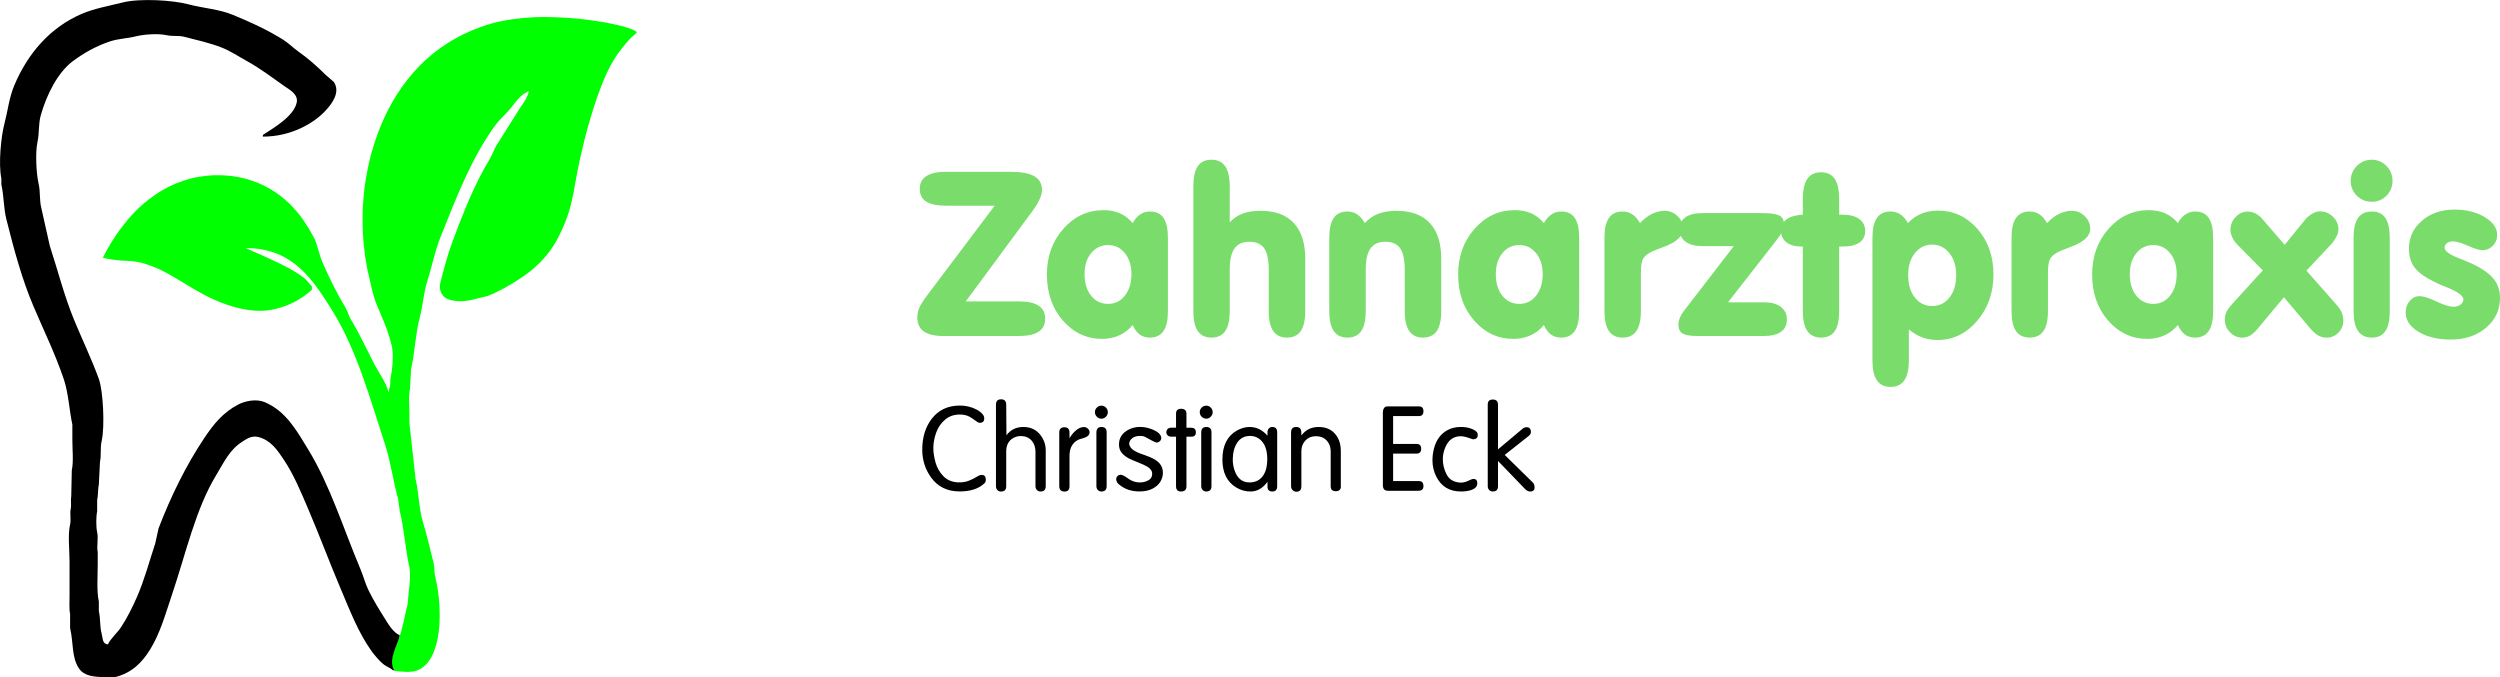 <?xml version="1.0" encoding="utf-8"?>
<!-- Generator: Adobe Illustrator 27.9.0, SVG Export Plug-In . SVG Version: 6.00 Build 0)  -->
<svg version="1.1" id="Ebene_1" xmlns="http://www.w3.org/2000/svg" xmlns:xlink="http://www.w3.org/1999/xlink" x="0px" y="0px"
	 viewBox="0 0 4435.9 1201.4" style="enable-background:new 0 0 4435.9 1201.4;" xml:space="preserve">
<style type="text/css">
	.st0{fill-rule:evenodd;clip-rule:evenodd;fill:#00FF00;}
	.st1{fill-rule:evenodd;clip-rule:evenodd;}
	.st2{fill:#79DC6B;}
</style>
<path class="st0" d="M182.6,457.3c7-14.4,17.6-33.4,33.3-53.8c10.4-13.5,24.8-31.9,48.4-49.8c11.9-9,36.6-27.3,74.2-36.9
	c38.7-9.8,71.8-5.4,90.7-1.3c11.4,2.6,25.7,7,41.1,14.8c54.5,27.6,77.9,76,86,90c6.5,11.2,9.7,30.4,15,43c11.9,28,26.5,57.5,42,83
	c3.9,6.4,5.1,13.6,9,20c15.5,25.6,27.9,52.8,42,80c8,15.4,20.2,31.1,25,49c0.3,0,0.7,0,1,0c0-1.7,0-3.3,0-5c3.5-5.3,1.4-13.8,3-21
	c2.9-13.2,5.5-40.2,2-55c-6.7-28.8-17-49.7-27-74c-8.2-19.9-11.6-43.6-17-65c-4.6-24.5-8-53.1-8-85c0-41,5.5-73.2,9-90
	c0.2-1.2,4.6-23.2,11-43c9-27.8,38.6-119.7,126.4-177.8c44.1-29.2,86.7-39.1,94.7-40.9c18.9-4.2,36.8-5.9,44.4-6.7
	c27.3-2.6,47.9-1.7,65.8-0.9c18.1,0.8,42.6,2.7,71.6,7.6c43.1,7.2,64,15.5,63.6,19.1c-0.1,0.5-1.5,1.8-4.4,4.4c-1.9,1.7-3.6,3-4.9,4
	c-6.1,6.3-14.7,15.9-23.6,28.4c-11.8,16.6-25.4,40.2-43.6,96.9c-8,25.1-13.8,46.7-18.2,64.9c-19.3,78.9-15.1,97.6-34.7,143.9
	c-11.5,27.2-22.1,42.4-30.9,53c-15.9,19.2-31.8,31.1-45.1,40c-18,12-37.3,23.1-59,32c-7,1.7-14,3.3-21,5c-14.7,4.4-35.2,6.8-51,0
	c-7.9-3.4-15.7-14.6-12-29c6.3-24.5,13.1-50.3,22-74c18.6-49.8,38.8-101,65-144c5.2-8.6,7.7-17.5,13-26c12.9-20.8,25.9-41,39-62
	c6.3-10.1,14.8-19.8,18-33c-0.7,0-1.3,0-2,0c-2.3,2.3-5.3,3-8,5c-7.4,5.5-14.4,14.6-20,22c-9.2,12.1-22,22.4-31,35
	c-41.3,57.5-67.6,125.9-96,197c-9.7,24.3-15.1,52.2-23,77c-7.2,22.4-7.8,43.6-14,67c-7.3,27.5-8.3,60.4-15,90
	c-0.7,11.7-1.3,23.3-2,35c-2.9,13.5-1,28.2-1,42c0,6,0,12,0,18c3.7,33.3,7.3,66.7,11,100c5.8,23.9,5.8,52.2,13,76
	c6.9,22.8,13.1,48.8,19,73c2.2,9.2,0.8,16.1,3,25c13.4,55.3,13.3,146.2-31,165c-11.3,4.8-29.7,2.7-42,1c-1.2-3.4-4.1-5.5-5-9
	c-3-11.4,9.8-38.3,13-47c7.5-20.2,10.4-41.2,16-63c0.7-7.7,1.3-15.3,2-23c1.7-8.1,3.2-32.5,1-42c-7.4-32.6-9.3-68.2-17-99
	c-1-7.3-2-14.7-3-22c-8.8-31-13-65.3-23-96c-27.9-85.5-51.4-170.9-95-240c-32.4-51.4-68.3-108.8-151-109c0,0.3,0,0.7,0,1
	c0.3,0,0.7,0,1,0c3.2,1.4,8.5,3.7,14.9,6.6c10.8,4.8,20,9,23.1,10.4c32.3,14.7,47.8,23.5,62,34c5.9,4.4,9.9,10.9,15,16c0,2,0,4,0,6
	c-7.8,7.1-19.7,16.4-36,24c-5.7,2.7-21.4,9.6-41.2,12.3c-9.4,1.3-34.6,3.7-74.8-10.3c-55.5-19.3-90.2-52.8-133.2-68.4
	c-8.2-3-16.1-5.8-27.3-7.6c-13.6-2.1-20.9-0.8-37.8-3.1C194.2,460.1,187.1,458.5,182.6,457.3z"/>
<path class="st1" d="M466.4,242.4c0-1,0-2,0-3c19-12.3,54.4-32.7,60-57c3.5-15.2-13.4-23.6-21-29c-22.6-15.9-43.6-32.1-69-46
	c-13.5-7.4-28-17.2-43-23c-20.7-8.1-43-13.1-66-19c-10.7-2.8-20.4-0.5-32-3c-15.8-3.4-40.4-1.3-54,2c-16.7,4.1-30.6,4-46,9
	c-24.7,8.1-47,20.9-66,35c-26.9,20-46.6,59.3-57,96c-4.5,15.8-2.3,30.9-6,48c-4,18.8-1.9,56.4,2,73c3.6,15.2,1.2,29.2,5,44
	c5,22.3,10,44.7,15,67c14.5,44.3,25.7,89.1,43,131c14.3,34.7,31.3,70,44,105c7.5,20.5,10.9,84.2,5,110c-2.9,12.5-0.4,25.8-3,37
	c-0.7,13.3-1.3,26.7-2,40c-1.8,8.1-1.1,19.8-3,28c0,6.7,0,13.3,0,20c-2,9.3-2.1,27.7,0,37c2.5,10.9-1.2,25.3,1,35c0,7,0,14,0,21
	c0,20.6-2.1,49.3,2,67c0,5.7,0,11.3,0,17c3.2,14.1,1.4,26.9,5,40c2.4,8.8,0.9,17.9,11,19c5.3-10.9,16.3-20,23-30
	c11-16.4,20.9-36.5,29-55c12.9-29.6,21.6-62.5,32-94c2-9,4-18,6-27c21.7-56.9,49.3-112.7,81-160c16.7-25,33.4-45.8,61-60
	c11.1-5.7,31.1-10.2,46-4c38.2,16,57.4,51.2,78,85c38.4,63.1,61.8,139.3,92,211c5.8,13.7,8.6,26.1,15,39c8.6,17.3,19,34.3,29,50
	c7.2,11.3,13.7,22.9,26,29c-4.1,18.1-21.1,42.6-10,62c-0.7,0-1.3,0-2,0c-4.4-4.3-11-6.3-16-10c-7.6-5.7-16.4-16.3-22-24
	c-23.6-32.8-38.1-71.2-55-111c-19.3-45.4-37.6-94.7-57-140c-13.8-32.3-25.9-61.9-44-89c-11.3-16.9-22.7-34.2-45-40
	c-12.3-3.2-22,4.2-28,8c-23.2,14.5-32.7,36.4-47,60c-36.4,59.9-53.7,139.1-78,211c-11.8,34.9-21.1,69.1-39,98
	c-14.3,23-32.1,41.4-62,49c-5.3,0-10.7,0-16,0c-22.4,0-39.1-2.1-48-15c-13.6-19.8-9.7-44.5-16-72c0-8.3,0-16.7,0-25
	c-1.9-8.6-1-21.7-1-32c0-20.3,0-40.7,0-61c0-20.7-3.3-47.3,1-66c1.9-8.4-0.6-19.8,1-27c1.6-6.8-0.3-16.4,1-22
	c0.3-15.7,0.7-31.3,1-47c3.3-15.3,1-36.9,1-54c0-9,0-18,0-27c-5.4-24.8-6.8-55.4-15-80c-15.2-45.4-35.9-87.3-54-130
	c-20.5-48.2-34.3-99.7-48-154c-5.2-20.5-4.3-41.4-9-62c0-3.7,0-7.3,0-11c-5.5-25.6-0.3-74.8,5-95c6.7-25.7,8.7-47.8,18-70
	c23.8-56.6,63.7-103,120-127c22.1-9.4,46.5-13.6,72-20c31-7.8,88.9-4.1,116,3c28.1,7.4,55.1,8.7,80,19c31.6,13,61.6,26.8,89,44
	c9.4,5.9,18,14.6,27,21c17.6,12.4,33,26.1,48,41c5,4.3,10,8.7,15,13c12.5,18.7-4.7,39.7-13,49C556.6,220,514.8,242.5,466.4,242.4z"
	/>
<g>
	<path class="st2" d="M1807.5,534.8c15.9,0,27.7,2.5,35.4,7.6c7.7,5.1,11.6,12.7,11.6,23c0,10.4-3.9,18.2-11.6,23.2
		c-7.7,5.1-19.6,7.6-35.4,7.6h-133.3c-15.7,0-27.5-2.7-35.1-8.2c-7.7-5.5-11.5-13.8-11.5-25c0-5.6,1.1-11.1,3.4-16.6
		c2.3-5.5,7.3-13.3,15-23.6l118.9-157.8h-85.7c-16.1,0-28.1-2.4-35.7-7.3c-7.7-4.9-11.5-12.4-11.5-22.7c0-10,3.9-17.5,11.8-22.6
		c7.9-5.1,19.7-7.6,35.4-7.6h112.7c19.6,0,34,2.6,43.2,7.8s13.8,13.4,13.8,24.6c0,9.7-6.1,22.8-18.2,39l-1.2,1.6l-115.9,157H1807.5z
		"/>
	<path class="st2" d="M2009.7,576.7c-6.5,8-14.4,14.1-23.7,18.3c-9.3,4.2-19.4,6.3-30.3,6.3c-27.6,0-50.9-10.9-69.8-32.6
		c-18.9-21.8-28.3-48.9-28.3-81.5c0-32.2,9.7-59.3,29.2-81.3c19.5-22,43.2-33,71.3-33c10.9,0,20.7,1.9,29.1,5.6
		c8.5,3.7,16,9.5,22.5,17.4c3.7-6.8,8.2-11.9,13.4-15.4c5.2-3.5,11-5.2,17.4-5.2c10.8,0,18.8,3.8,24,11.4s7.8,19.4,7.8,35.4V552
		c0,15.9-2.6,27.7-7.9,35.4c-5.3,7.7-13.2,11.6-23.9,11.6c-7.2,0-13.3-1.8-18.2-5.4C2017.4,590.1,2013.2,584.4,2009.7,576.7z
		 M1924.4,486.4c0,15.9,3.9,28.7,11.6,38.3c7.7,9.7,17.8,14.5,30.2,14.5c12.1,0,22.1-4.9,29.8-14.7c7.7-9.8,11.6-22.5,11.6-38.1
		c0-15.2-3.9-27.6-11.7-37.2s-17.7-14.4-29.7-14.4c-12.3,0-22.3,4.8-30.1,14.3C1928.3,458.6,1924.4,471,1924.4,486.4z"/>
	<path class="st2" d="M2181.9,394.5c6.9-7.2,14.7-12.4,23.2-15.6c8.5-3.2,19.3-4.8,32.2-4.8c25.5,0,45,7.3,58.5,21.8
		c13.5,14.5,20.2,35.7,20.2,63.5V552c0,15.9-2.7,27.7-8,35.4c-5.3,7.7-13.5,11.6-24.4,11.6c-10.9,0-19.1-3.9-24.4-11.6
		c-5.3-7.7-8-19.6-8-35.4V479c0-18-2.7-30.9-8.1-38.5c-5.4-7.7-14.3-11.5-26.7-11.5c-11.7,0-20.4,4-26,11.9
		c-5.6,7.9-8.4,20.4-8.4,37.3V552c0,15.9-2.7,27.7-8,35.4c-5.3,7.7-13.5,11.6-24.4,11.6c-10.9,0-19.1-3.9-24.3-11.6
		c-5.3-7.7-7.9-19.6-7.9-35.4V330.6c0-16,2.6-27.9,7.9-35.6c5.3-7.7,13.4-11.6,24.3-11.6c10.9,0,19.1,3.9,24.4,11.8
		c5.3,7.9,8,19.7,8,35.4V394.5z"/>
	<path class="st2" d="M2358.6,552V422.1c0-15.9,2.6-27.7,7.9-35.3c5.3-7.7,13.4-11.5,24.3-11.5c6.5,0,12.3,1.7,17.4,5.1
		c5.1,3.4,9.5,8.6,13.4,15.5c6.9-7.6,14.9-13.1,24-16.6c9.1-3.5,20.1-5.2,33-5.2c25.5,0,45,7.3,58.5,21.8
		c13.5,14.5,20.2,35.7,20.2,63.5V552c0,15.9-2.7,27.7-8,35.4c-5.3,7.7-13.5,11.6-24.4,11.6c-10.9,0-19.1-3.9-24.4-11.6
		c-5.3-7.7-8-19.6-8-35.4V479c0-18-2.7-30.9-8.1-38.5c-5.4-7.7-14.3-11.5-26.7-11.5c-11.7,0-20.4,4-26,11.9
		c-5.6,7.9-8.4,20.4-8.4,37.3V552c0,15.9-2.7,27.7-8,35.4c-5.3,7.7-13.5,11.6-24.4,11.6c-10.9,0-19.1-3.9-24.3-11.6
		C2361.3,579.7,2358.6,567.9,2358.6,552z"/>
	<path class="st2" d="M2739.4,576.7c-6.5,8-14.4,14.1-23.7,18.3c-9.3,4.2-19.4,6.3-30.3,6.3c-27.6,0-50.9-10.9-69.8-32.6
		c-18.9-21.8-28.3-48.9-28.3-81.5c0-32.2,9.7-59.3,29.2-81.3c19.5-22,43.2-33,71.3-33c10.9,0,20.7,1.9,29.1,5.6
		c8.5,3.7,16,9.5,22.5,17.4c3.7-6.8,8.2-11.9,13.4-15.4c5.2-3.5,11-5.2,17.4-5.2c10.8,0,18.8,3.8,24,11.4s7.8,19.4,7.8,35.4V552
		c0,15.9-2.6,27.7-7.9,35.4c-5.3,7.7-13.2,11.6-23.9,11.6c-7.2,0-13.3-1.8-18.2-5.4C2747.1,590.1,2742.9,584.4,2739.4,576.7z
		 M2654.1,486.4c0,15.9,3.9,28.7,11.6,38.3c7.7,9.7,17.8,14.5,30.2,14.5c12.1,0,22.1-4.9,29.8-14.7c7.7-9.8,11.6-22.5,11.6-38.1
		c0-15.2-3.9-27.6-11.7-37.2s-17.7-14.4-29.7-14.4c-12.3,0-22.3,4.8-30.1,14.3C2658,458.6,2654.1,471,2654.1,486.4z"/>
	<path class="st2" d="M2846.9,552V422.1c0-15.9,2.6-27.7,7.9-35.3c5.3-7.7,13.4-11.5,24.3-11.5c6.5,0,12.3,1.7,17.4,5.1
		c5.1,3.4,9.5,8.6,13.4,15.5c6.7-7.2,13.7-12.6,21.2-16.3c7.5-3.7,15-5.5,22.6-5.5c8.9,0,16.6,3.2,23.1,9.5
		c6.5,6.3,9.7,13.8,9.7,22.5c0,12.9-11.9,23.8-35.6,32.4c-8.5,3.1-14.9,5.6-19.2,7.6c-8.1,3.9-13.5,8.2-16.2,12.9
		c-2.7,4.7-4,13.3-4,25.7V552c0,15.9-2.7,27.7-8,35.4c-5.3,7.7-13.5,11.6-24.4,11.6c-10.9,0-19.1-3.9-24.3-11.6
		C2849.5,579.7,2846.9,567.9,2846.9,552z"/>
	<path class="st2" d="M3130.2,536.4c12.5,0,22.4,2.7,29.6,8.1s10.8,12.8,10.8,22.3c0,9.6-3.5,16.9-10.4,21.9
		c-6.9,5-17.2,7.5-30.6,7.5h-117.5c-12.9,0-21.9-1.5-26.7-4.6c-4.9-3.1-7.3-8.2-7.3-15.4c0-4,0.8-8.1,2.5-12.3s4.1-8.3,7.3-12.3
		l88.5-114.9h-55.7c-12.7,0-22.6-2.6-29.8-7.8s-10.8-12.4-10.8-21.6c0-9.5,3.5-16.7,10.4-21.7c6.9-5,17.1-7.5,30.6-7.5h103.7
		c16.4,0,27.3,1.5,32.6,4.4c5.3,2.9,8,8.1,8,15.4c0,3.9-1.1,8.1-3.2,12.7c-2.1,4.6-5.5,9.8-10,15.5l-86.1,110.3H3130.2z"/>
	<path class="st2" d="M3198.9,437.5h-2.4c-11.3,0-20.3-2.5-26.7-7.5s-9.7-11.8-9.7-20.3c0-8.8,3.2-15.6,9.7-20.4s16.2-7.6,29.1-8.4
		v-28.2c0-15.9,2.7-27.7,8-35.4c5.3-7.7,13.5-11.6,24.4-11.6c10.8,0,18.8,3.9,24.1,11.6c5.3,7.7,7.9,19.6,7.9,35.4v28.2h5.6
		c12.8,0,22.8,2.5,29.9,7.6c7.1,5.1,10.7,12.1,10.7,21.1c0,9.2-3.4,16.2-10.3,20.9c-6.9,4.7-17.1,7-30.7,7h-5.2V552
		c0,16-2.6,27.9-7.8,35.5c-5.2,7.7-13.3,11.5-24.2,11.5c-10.9,0-19.1-3.9-24.4-11.6c-5.3-7.7-8-19.6-8-35.4V437.5z"/>
	<path class="st2" d="M3387,639.3c0,16-2.7,27.9-8,35.6c-5.3,7.7-13.5,11.6-24.4,11.6c-10.9,0-19.1-3.9-24.3-11.6
		c-5.3-7.7-7.9-19.6-7.9-35.6V422.1c0-15.9,2.6-27.7,7.9-35.3c5.3-7.7,13.4-11.5,24.3-11.5c6.5,0,12.3,1.7,17.4,5.1
		c5.1,3.4,9.5,8.6,13.4,15.5c6.7-7.3,14.5-12.9,23.5-16.6c9-3.7,18.9-5.6,29.7-5.6c27.8,0,51.1,10.8,70.1,32.4
		c18.9,21.6,28.4,48.6,28.4,81.1c0,32.3-9.7,59.7-29.1,82.3c-19.4,22.6-42.8,33.8-70.2,33.8c-9.7,0-18.8-1.6-27.1-4.7
		c-8.3-3.1-16.2-7.8-23.7-14.1V639.3z M3385.8,488c0,16.6,3.9,29.9,11.8,39.9c7.9,10.1,18.1,15.1,30.8,15.1c12.7,0,23-5.1,30.8-15.2
		c7.9-10.1,11.8-23.4,11.8-39.8c0-15.9-4-28.9-12.1-38.9c-8.1-10.1-18.3-15.1-30.5-15.1c-12.4,0-22.6,5-30.6,15
		S3385.8,472,3385.8,488z"/>
	<path class="st2" d="M3569.2,552V422.1c0-15.9,2.6-27.7,7.9-35.3c5.3-7.7,13.4-11.5,24.3-11.5c6.5,0,12.3,1.7,17.4,5.1
		c5.1,3.4,9.5,8.6,13.4,15.5c6.7-7.2,13.7-12.6,21.2-16.3c7.5-3.7,15-5.5,22.6-5.5c8.9,0,16.6,3.2,23.1,9.5
		c6.5,6.3,9.7,13.8,9.7,22.5c0,12.9-11.9,23.8-35.6,32.4c-8.5,3.1-14.9,5.6-19.2,7.6c-8.1,3.9-13.5,8.2-16.2,12.9
		c-2.7,4.7-4,13.3-4,25.7V552c0,15.9-2.7,27.7-8,35.4c-5.3,7.7-13.5,11.6-24.4,11.6c-10.9,0-19.1-3.9-24.3-11.6
		C3571.8,579.7,3569.2,567.9,3569.2,552z"/>
	<path class="st2" d="M3864.3,576.7c-6.5,8-14.4,14.1-23.7,18.3c-9.3,4.2-19.4,6.3-30.3,6.3c-27.6,0-50.9-10.9-69.8-32.6
		c-18.9-21.8-28.3-48.9-28.3-81.5c0-32.2,9.7-59.3,29.2-81.3c19.5-22,43.2-33,71.3-33c10.9,0,20.7,1.9,29.1,5.6
		c8.5,3.7,16,9.5,22.5,17.4c3.7-6.8,8.2-11.9,13.4-15.4c5.2-3.5,11-5.2,17.4-5.2c10.8,0,18.8,3.8,24,11.4s7.8,19.4,7.8,35.4V552
		c0,15.9-2.6,27.7-7.9,35.4c-5.3,7.7-13.2,11.6-23.9,11.6c-7.2,0-13.3-1.8-18.2-5.4C3872,590.1,3867.8,584.4,3864.3,576.7z
		 M3779,486.4c0,15.9,3.9,28.7,11.6,38.3c7.7,9.7,17.8,14.5,30.2,14.5c12.1,0,22.1-4.9,29.8-14.7c7.7-9.8,11.6-22.5,11.6-38.1
		c0-15.2-3.9-27.6-11.7-37.2s-17.7-14.4-29.7-14.4c-12.3,0-22.3,4.8-30.1,14.3C3782.9,458.6,3779,471,3779,486.4z"/>
	<path class="st2" d="M4052.5,527.4l-45.8,54.9c-4.9,6-9.6,10.3-13.9,12.9c-4.3,2.6-9,3.9-14.1,3.9c-8.4,0-15.7-3.1-21.8-9.4
		c-6.1-6.3-9.2-13.7-9.2-22.4c0-4.9,0.8-9.3,2.5-13.2c1.7-3.9,5.3-8.9,10.9-15.2l53.9-59.1l-45.2-45.8c-3.9-4.1-6.9-8.5-9-13
		c-2.1-4.5-3.2-8.9-3.2-13.2c0-8.5,3-16.1,9.1-22.6c6.1-6.5,13.1-9.8,21.1-9.8c5.1,0,9.8,1.1,14.2,3.3s8.6,5.6,12.6,10.3l39.2,45.4
		l36-44.2c3.7-4.5,8-8.2,12.9-11c4.9-2.8,9.3-4.2,13.3-4.2c9.1,0,16.9,3.2,23.4,9.5c6.5,6.3,9.8,13.8,9.8,22.5c0,4-1.2,8.3-3.6,13
		c-2.4,4.7-5.9,9.6-10.6,14.8l-42.6,45.4l50.4,57.1c6.1,6.8,10.2,12.5,12.1,17c1.9,4.5,2.9,9.5,2.9,15c0,8.1-2.9,15.1-8.7,21
		c-5.8,5.9-12.7,8.8-20.7,8.8c-5.5,0-10.4-1.3-14.9-3.8c-4.5-2.5-9.4-6.9-14.7-13L4052.5,527.4z"/>
	<path class="st2" d="M4171,320.8c0-10.3,3.7-19.1,11-26.4c7.3-7.3,16.1-11,26.4-11c10.1,0,18.8,3.7,26,11
		c7.2,7.3,10.8,16.2,10.8,26.4c0,10.4-3.6,19.2-10.7,26.4c-7.1,7.2-15.8,10.8-26.1,10.8c-10.5,0-19.4-3.6-26.6-10.8
		S4171,331.2,4171,320.8z M4240.3,552c0,16-2.6,27.9-7.8,35.5c-5.2,7.7-13.2,11.5-24,11.5c-10.9,0-19.1-3.9-24.4-11.6
		c-5.3-7.7-8-19.6-8-35.4V422.1c0-15.9,2.6-27.7,7.9-35.3c5.3-7.7,13.4-11.5,24.5-11.5c10.8,0,18.8,3.8,24,11.5
		c5.2,7.7,7.8,19.5,7.8,35.3V552z"/>
	<path class="st2" d="M4348.6,602.5c-23.1,0-42.2-4.6-57.4-13.8c-15.1-9.2-22.7-20.6-22.7-34.2c0-8.1,2.4-15,7.2-20.6
		s10.6-8.4,17.4-8.4s16.8,3.1,30,9.4c13.2,6.3,23.2,9.4,29.8,9.4c5.3,0,9.7-1.3,13-3.8c3.3-2.5,5-5.7,5-9.4c0-6.4-10.3-13.7-31-22
		l-4.2-1.6c-23.6-9.9-39.8-19.7-48.4-29.3c-8.7-9.7-13-21.9-13-36.7c0-19.9,7.6-36.5,22.9-49.7c15.3-13.3,34.6-19.9,58-19.9
		c21.1,0,39,4.5,53.7,13.4c14.7,8.9,22,19.5,22,31.6c0,7.6-2.6,14-7.7,19.2c-5.1,5.2-11.4,7.8-18.9,7.8c-4.9,0-13.3-2.6-25.1-7.8
		s-20.8-7.8-26.9-7.8c-4.4,0-7.9,1-10.6,3.1c-2.7,2.1-4,4.8-4,8.1c0,6,8.5,12.3,25.6,18.8c8,3.1,14.3,5.7,19,7.8
		c19.4,8.7,33.1,17.9,41.3,27.5c8.2,9.7,12.3,21.4,12.3,35.1c0,21.1-8.2,38.7-24.7,52.8C4394.6,595.5,4373.8,602.5,4348.6,602.5z"/>
</g>
<g>
	<path d="M1749.2,851c0,3.2-0.9,5.5-2.8,6.9c-10.3,9.5-25,14.2-44.3,14.1c-21.8-0.2-38.7-8.6-50.4-25.3
		c-10.2-14.4-15.3-30.6-15.3-48.7c0-22,5.6-40.3,16.8-54.9c11.9-15.5,28.3-23.3,49.4-23.5c10.9-0.1,21,2.3,30.2,7.1
		c4.6,2.4,8.3,5.3,11.1,8.8c1.7,2.1,2.5,4.5,2.5,7.2c0,4.7-2.6,7.3-7.7,7.7c-2.3-0.5-3.8-1.1-4.6-1.7c-7-5.1-11.7-8.3-14-9.4
		c-4.8-2.5-10.2-3.7-16.3-3.8c-10.7-0.1-19.6,2.9-26.8,9c-7.2,6.1-12.4,13.7-15.7,22.7c-3.4,9.3-5.1,18.3-5.2,27.1
		c-0.1,8,1.2,16.8,3.9,26.4c2.6,9.3,7.3,17.4,14,24.3c6.8,7,15.7,10.6,26.8,10.9c7,0.1,13.1-0.8,18.2-2.9c5-1.9,10.7-4.8,17.1-8.7
		c1.9-1.1,3.9-1.7,6-1.7C1746.9,842.8,1749.2,845.6,1749.2,851z"/>
	<path d="M1855.5,862.6c0,6.3-3.1,9.5-9.2,9.5c-2.7,0-4.8-0.9-6.5-2.7c-1.7-1.8-2.5-4.1-2.5-6.8v-61.1c0-8-2.3-14.6-6.9-19.8
		s-10.9-7.9-18.7-8c-4.5-0.1-8.9,1-13,3.1c-8.9,4.6-13.3,12.7-13.3,24.4v61.5c0,6.3-3.1,9.5-9.2,9.5c-2.7,0-4.8-0.9-6.5-2.7
		c-1.7-1.8-2.5-4.1-2.5-6.8V718.1c0-6.4,3-9.6,9-9.6c6.2,0,9.2,3.2,9.2,9.6l0.4,54.2c7.3-9.8,17.3-14.7,30-14.7
		c15.5,0,27,6.9,34.5,20.7c3.5,6.4,5.2,13.2,5.2,20.7V862.6z"/>
	<path d="M1933.3,767.1c0,5-4.2,8.6-12.7,10.8c-4.1,1.1-6.8,2-8,2.7c-9.9,5.4-14.9,14.7-14.9,27.9v54.2c0,6.3-2.9,9.5-8.8,9.5
		c-6.3,0-9.4-3.3-9.4-9.9v-94.7c0-6.3,3-9.5,9-9.5c6.2,0,9.2,3.2,9.2,9.5v9.4h0.4c2.7-4.9,6.4-9.3,10.9-13.2c4.5-3.9,9.2-6,13.9-6.1
		c2.7-0.1,5.1,0.8,7.2,2.7S1933.3,764.4,1933.3,767.1z"/>
	<path d="M1965.7,731.3c0,3.1-1.1,5.8-3.4,8.1c-2.2,2.3-4.9,3.5-8,3.5c-3.1,0-5.8-1.2-8.1-3.5c-2.3-2.3-3.4-5-3.4-8.1
		c0-3.1,1.1-5.9,3.4-8.1c2.3-2.3,5-3.4,8.1-3.4c3.1,0,5.8,1.1,8,3.4C1964.6,725.5,1965.7,728.2,1965.7,731.3z M1963.6,862.6
		c0,6.3-3.1,9.5-9.2,9.5c-2.7,0-4.8-0.9-6.5-2.7c-1.7-1.8-2.5-4.1-2.5-6.8v-95.1c0-6.6,3-9.9,9-9.9c6.2,0,9.2,3.2,9.2,9.5V862.6z"/>
	<path d="M2063.4,839.3c-0.1,5.6-1.7,10.9-4.8,15.9c-3.1,4.9-7.7,8.9-13.8,12c-6.3,3.2-13.9,4.8-22.7,4.8
		c-14.5,0.1-26.7-4.1-36.5-12.4c-2.9-2-4.6-5-5.1-9c0-2.3,0.8-4.2,2.3-5.8c1.5-1.6,3.4-2.4,5.7-2.4c2.6,0,6.6,1.9,12,5.8
		c2.6,1.9,4.5,3.1,5.6,3.6c4.5,2.6,9.7,4,15.5,4.2c5.6,0.2,11-1,15.9-3.7c4.6-2.5,6.9-6.3,6.9-11.6c0-5-2.9-9.1-8.6-12.6
		c-3.6-2.2-9-4.7-16.1-7.5c-8-3.2-13.3-5.4-15.8-6.7c-5.7-3-10.2-6.4-13.5-10.4c-3.3-4-4.9-8.9-4.9-14.9c0-11.8,5.8-20.6,17.5-26.5
		c5.8-2.9,12.2-4.5,19-4.6c6.4-0.1,13.1,1,19.9,3.4c6.6,2.4,11.3,5,14.2,7.7c2.9,2.9,4.4,5.7,4.4,8.6c0,2.2-0.8,4-2.5,5.6
		c-1.6,1.6-3.6,2.4-5.7,2.6c-2.4-0.6-5.8-2.2-10.2-4.6c-6-3.4-9.4-5.3-10.2-5.6c-2.3-1.1-5-1.7-8-1.7c-6.5-0.1-11.5,1.2-14.9,4
		c-3.4,2.8-5.2,6.1-5.5,10.1c1.1,6.1,5.8,11,14,14.7c3.4,1.6,7.6,3.2,12.5,4.8c3.8,1.3,7.1,2.6,10,3.8c8.4,3.5,14.4,7.5,17.9,11.8
		C2061.6,827.4,2063.5,832.9,2063.4,839.3z"/>
	<path d="M2121.9,767.1c0,5.2-2.6,7.7-7.7,7.7h-9V863c0,6-3.3,9.1-9.9,9.1c-5.7,0-8.6-3.2-8.6-9.5v-87.8h-8.2
		c-5.4,0-8.4-2.6-9.1-7.7c0.5-5.5,3.6-8.2,9.1-8.2h8.2v-25c0-5.7,3-8.6,9-8.6c6.3,0,9.5,3,9.5,9.1v24.6h8.2
		C2119,758.9,2121.9,761.6,2121.9,767.1z"/>
	<path d="M2151.7,731.3c0,3.1-1.1,5.8-3.4,8.1c-2.2,2.3-4.9,3.5-8,3.5c-3.1,0-5.8-1.2-8.1-3.5c-2.3-2.3-3.4-5-3.4-8.1
		c0-3.1,1.1-5.9,3.4-8.1c2.3-2.3,5-3.4,8.1-3.4c3.1,0,5.8,1.1,8,3.4C2150.6,725.5,2151.7,728.2,2151.7,731.3z M2149.6,862.6
		c0,6.3-3.1,9.5-9.2,9.5c-2.7,0-4.8-0.9-6.5-2.7c-1.7-1.8-2.5-4.1-2.5-6.8v-95.1c0-6.6,3-9.9,9-9.9c6.2,0,9.2,3.2,9.2,9.5V862.6z"/>
	<path d="M2266.2,862.6c0,6.3-2.9,9.5-8.6,9.5s-8.6-2.9-8.6-8.6v-8.2h-0.4c-8,11-17.7,16.6-29.2,16.8c-9.2,0.1-17.7-2.2-25.7-7
		c-16.5-9.9-24.7-26.5-24.7-49.7c0-24.5,8.5-41.7,25.6-51.4c7.4-4.2,14.9-6.4,22.5-6.4c12.2,0,22.7,5,31.5,15.1h0.4v-6.1
		c0-2.6,0.8-4.7,2.4-6.4c1.6-1.7,3.7-2.6,6.2-2.6c5.7,0,8.6,3.2,8.6,9.5V862.6z M2248.6,814.9c0-17.3-4.8-29.4-14.5-36.4
		c-4.6-3.3-9.9-5-15.8-5h-0.4c-9.7,0-17.3,4-22.6,11.9c-5.1,7.7-7.8,17.5-7.9,29.4c-0.1,7,1,13.7,3.3,20.2c4.9,14,13.7,21,26.2,21
		c11.1,0,19.3-4.3,24.8-12.8C2246.3,836.1,2248.6,826.7,2248.6,814.9z"/>
	<path d="M2379.3,862.6c0,6-3.1,9-9.2,9c-6,0-9-3-9-9v-61.9c0-7.7-2.4-14.1-7.1-19.1c-4.8-5.1-11.1-7.6-18.8-7.6
		c-10,0-17.5,4.1-22.4,12.3c-2.5,4.1-3.7,9.1-3.7,14.8v61.5c0,6.6-2.9,9.9-8.8,9.9c-2.7,0-5-1-6.8-2.9c-1.8-1.9-2.7-4.3-2.7-7v-95.1
		c0-6.6,3-9.9,9-9.9c6.2,0,9.2,3.3,9.2,9.9v4.4l0.4,0.4c7.5-9.8,17.6-14.7,30.5-14.7c15.4,0,26.7,6.4,33.8,19.1
		c3.6,6.4,5.4,14.3,5.4,23.6V862.6z"/>
	<path d="M2525.7,862.6c0,5.5-3,8.2-9.1,8.2h-53.9c-6,0-9-3.3-9-9.9V731.3c0-2.6,0.6-4.9,1.8-6.8c1.5-2.3,3.4-3.4,5.9-3.4h56.5
		c5.2,0,7.8,2.9,7.8,8.6c0,5.7-2.7,8.6-8.2,8.6h-45.6v49.4h41.6c5.5,0,8.2,2.9,8.2,8.6s-2.9,8.6-8.6,8.6h-41.2v48.7h46
		C2523.1,853.6,2525.7,856.6,2525.7,862.6z"/>
	<path d="M2622.1,771.9c0,4.7-2.7,7.3-8.2,7.7c-3.6-1.2-7.2-2.4-10.8-3.6c-4.3-1.3-8-2-11.1-2c-13,0-22.3,6.8-27.8,20.4
		c-2.6,6.5-4,12.8-4.1,19.1c-0.2,9.8,2,19.1,6.5,28c4.3,8.6,11.8,13.5,22.3,14.6c1.4,0,2.4,0.1,3.1,0.4c3.5-0.2,6.6-0.9,9.3-1.8
		c1.1-0.4,2.5-1,4.3-1.8l4.1-1.8c1.8-0.9,3.4-1.3,4.7-1.3c4.6,0,6.9,2.6,6.9,7.8c0,5.5-3.7,9.5-11.2,12c-5,1.7-11,2.5-18,2.5
		c-20.5,0-35.2-9.1-44-27.2c-4.1-8.5-6.3-17.6-6.4-27.4c-0.1-7.6,0.9-15.1,2.9-22.5c4.1-15.1,12.3-25.9,24.5-32.2
		c6.6-3.4,14-5.1,22.2-5.2c7.3-0.1,13.9,0.9,19.5,3.1c5.4,2.1,8.9,4.5,10.5,7.2C2621.8,769.6,2622.1,770.9,2622.1,771.9z"/>
	<path d="M2722.9,864.7c0,4.9-2.6,7.4-7.8,7.4c-3.3,0-6.4-1.6-9.4-4.7l-47.7-49.5v44.7c0,6.3-3.1,9.5-9.2,9.5
		c-2.7,0-4.8-0.9-6.5-2.7c-1.7-1.8-2.5-4.1-2.5-6.8V717.7c0-5.9,3-8.8,9-8.8c6.2,0,9.2,3.1,9.2,9.2v79.2l43.3-36.3
		c2.4-2,4.8-3,7.3-3c5.2,0,7.8,2.9,7.8,8.6c0,2.6-1.1,4.7-3.4,6.5l-43.1,34.1l49.4,48.5C2721.7,858,2722.9,861,2722.9,864.7z"/>
</g>
</svg>
